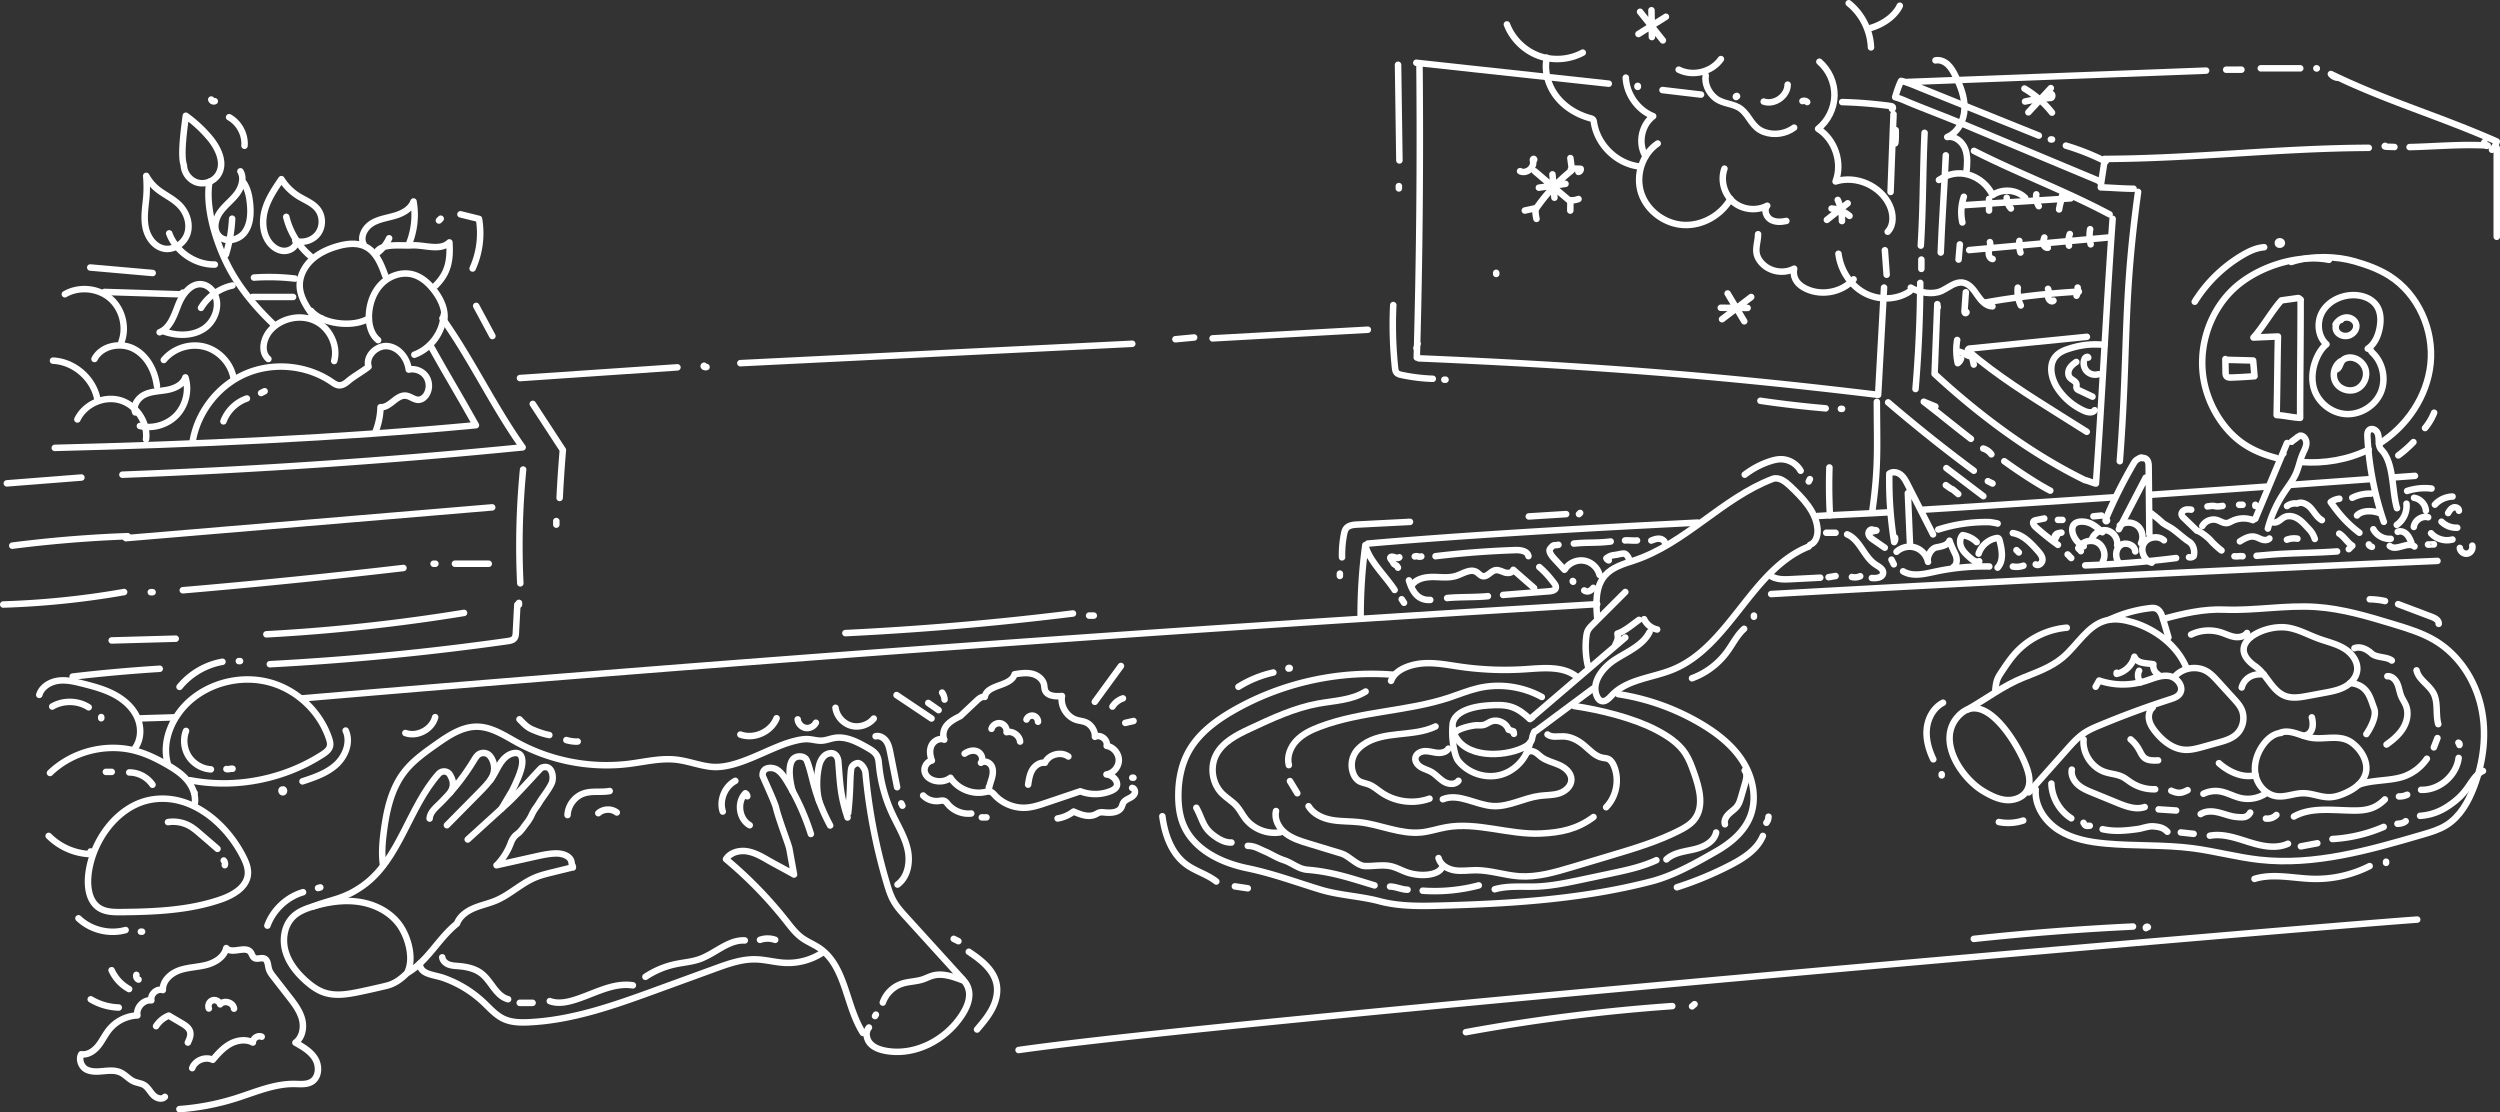 <svg id="Layer_2" data-name="Layer 2" xmlns="http://www.w3.org/2000/svg" viewBox="0 0 577.824 257.102"><rect x="0" y="0" width="577.824" height="257.102" fill="#333333" stroke="none"/><defs><style>.cls-1{fill:none;stroke:#fff;stroke-linecap:round;stroke-linejoin:round;stroke-width:1.5px}</style></defs><g id="ilustrace"><path class="cls-1" d="M369.146 139.64a11663.533 11663.533 0 00-299.38 21.782m493.601-31.781a11672.265 11672.265 0 00-154.001 7.662m-87.028-.941c-1.878-2.98-6.11-6.984-6.763-10.382a120.788 120.788 0 00-1.088 16.572m9.485-4.044l.54.81m228.51-28.958l5.141-.375m-28.8 2.088c6.12-.44 12.284-.886 18.515-1.339m-50.828 3.621c8.994-.622 18.01-1.258 27.115-1.909m-79.982 5.381a6849.5 6849.5 0 0044.269-2.881m-68.344 4.315c4.909-.282 11.729-.568 16.554-.857m-120.514 7.233c19.146-1.685 45.599-3.29 66.687-4.36 3.214-.162 6.401-.327 9.564-.493m-69.294 10.421c-.304-.778-.851-.488-1.156-1.266-.121-.31-.782-.859-.578-1.121.39-.503 1.71.517 2.055-.017m3.572-.187c.824-.21.679.21 1.503 0m3.289-.06a216.968 216.968 0 0118.47-1.409c1.212-.04 2.794.207 3.014 1.4m2.501 2.512c1.466 1.28 2.197 2.15 3.393 3.685.257.33.522.727.423 1.133-.14.579-.874.738-1.468.785l-10.716.846m-3.506.287c-2.683.29-6.743.144-9.427.434m-8.825-4.084c.886 3.015 2.346 4.659 4.927 4.518"/><path class="cls-1" d="M418.357 125.928c1.36-.485 1.835-2.196 1.726-3.635-.3-3.987-3.379-7.128-6.269-9.89-1.14-1.09-2.66-2.267-4.134-1.703-11.716 4.49-20.205 14.994-32.131 18.888-2.392.781-4.959 1.539-6.605 3.441-2.228 2.574-2.072 6.372-1.793 9.764"/><path class="cls-1" d="M375.658 136.828l-7.605 7.598c-.416.416-.84.844-1.088 1.378-.196.422-.27.888-.326 1.35a19.502 19.502 0 00.449 7.092m11.732-10.98c-1.525 1.072-3.209 2.579-4.977 3.171.176 1.399.064 1.343-.505 2.633m7.905-2.95c-1.564 3.069-5.072 4.48-7.968 6.341s-5.583 5.348-4.17 8.489c.207.462.534.916 1.018 1.068.921.291 1.742-.597 2.407-1.298 3.534-3.722 9.262-4.005 14.02-5.93 13.28-5.373 18.19-23.14 31.49-28.458m-35.026 19.158a4.271 4.271 0 01-3.01-2.38m-4.354 4.245l-22.014 18.85.57-.416"/><path class="cls-1" d="M353.437 166.045c-.927-.857-2.294-2.05-4.01-2.631-1.717-.58-3.579-.482-5.388-.376-3.533.206-10.017 1.525-7.906 6.584 2.383 5.712 11.387 5.333 15.82 3.248.875-.411 1.792-.968 2.09-1.888.12-.375.126-.785.284-1.146s.285-.993.654-.855l13.151-9.783"/><path class="cls-1" d="M335.72 168.22c-.254 1.678.278 6.295 1.328 7.628 2.22 2.82 6.158 4.161 9.638 3.282 3.48-.879 6.309-3.93 6.923-7.466m10.904-15.188c-3.141-2.576-7.68-2.092-11.733-1.812a72.297 72.297 0 01-15.24-.56c-2.831-.405-5.672-.981-8.526-.793-2.646.174-6.513 1.264-7.499 4.057"/><path class="cls-1" d="M322.077 155.953c-12.705-1.021-25.698 1.857-36.783 8.15-4.238 2.405-8.333 5.443-10.649 9.73-1.634 3.025-2.282 6.511-2.297 9.95-.01 2.35.274 4.736 1.193 6.9 2.404 5.658 8.633 8.72 14.653 9.969s11.16 3.187 17.04 4.98c4.23 1.29 9.283 1.51 13.556 2.652 4.257 1.138 8.724 1.167 13.128 1.056 16.704-.422 33.515-1.416 49.691-5.603 5.272-1.365 10.393-4.29 15.116-7 3.206-1.84 6.23-4.327 7.678-7.729 1.75-4.114.873-9.015-1.468-12.824-2.34-3.809-5.978-6.656-9.826-8.932a53.458 53.458 0 00-19.08-6.811"/><path class="cls-1" d="M315.636 159.831c-3.217 2.025-7.23 2.111-10.968 2.796-5.494 1.006-10.622 3.394-15.682 5.76-3.088 1.444-6.394 3.092-7.935 6.133-1.456 2.876-.848 6.658 1.437 8.932 1.042 1.038 2.372 1.767 3.346 2.87.773.876 1.287 1.948 1.996 2.875 1.851 2.42 5.091 3.693 8.095 3.18"/><path class="cls-1" d="M294.925 187.449c-.444 1.905.63 3.906 2.163 5.122 1.532 1.217 3.453 1.81 5.325 2.38l7.657 2.326c1.763.535 3.553 2.82 5.394 2.895 2.075.083 4.194-.425 6.209.08 1.23.31 2.338.98 3.54 1.384 3.423 1.149 7.446.594 8.127-1.263m-.854-2.054c.413 1.597 2.086 2.577 3.716 2.834 1.63.258 3.291-.025 4.941-.025 3.369.001 6.632 1.184 9.993 1.405 4.17.274 8.28-.938 12.284-2.136l9.125-2.732c5.309-1.589 10.65-3.191 15.588-5.705 1.295-.66 2.593-1.41 3.49-2.553 2.333-2.973 1.167-7.274-.101-10.834-.54-1.515-1.087-3.045-1.965-4.393-1.61-2.474-4.198-4.131-6.816-5.494-5.311-2.764-12.978-4.632-18.902-5.5m-7.473-2.089c-4.398-2.438-9.704-3.19-14.607-2.069-2.326.532-4.538 1.461-6.803 2.211-9.72 3.218-20.344 3.113-29.92 6.737-1.95.739-3.89 1.66-5.337 3.163-1.447 1.502-2.326 3.69-1.807 5.71m.252 3.682l1.698 2.81"/><path class="cls-1" d="M302.447 186.337c1.104 1.832 3.24 2.805 5.345 3.184 2.104.379 4.266.27 6.391.508 4.832.539 9.49 2.854 14.327 2.363 1.945-.198 3.814-.846 5.739-1.189 7.216-1.285 14.534 1.78 21.856 1.444 4.683-.214 8.447-1.007 12.205-3.81m2.913-2.26c2.416-2.468 3.151-6.434 1.78-9.604-.276-.64-.671-1.285-1.31-1.564-.405-.178-.862-.185-1.297-.27-1.692-.325-2.916-1.739-4.236-2.848-1.361-1.144-3.02-2.043-4.797-2.094-1.264-.037-2.678.317-3.69-.441m-25.879-1.854c-5.236 2.528-12.017.86-16.752 4.233-.705.502-1.343 1.109-1.808 1.838-.945 1.484-1.084 3.45-.356 5.053.252.552.609 1.072 1.11 1.415.705.483 1.602.564 2.4.868 1.06.403 1.922 1.188 2.855 1.833 3.206 2.216 7.498 2.772 11.163 1.447m3.079.137c3.667-1.5 7.62 1.35 11.576 1.581 3.699.216 7.135-1.881 10.81-2.36 1.506-.195 3.062-.12 4.51-.582s2.818-1.674 2.813-3.193c-.006-1.542-1.39-2.729-2.798-3.358-1.408-.629-2.98-.948-4.207-1.883-.506-.386-.946-.873-1.517-1.154-.572-.282-1.354-.29-1.758.203"/><path class="cls-1" d="M334.77 173.034c-.501.818-1.598 1.05-2.554.965-.955-.086-1.889-.41-2.848-.384-.96.025-2.018.548-2.21 1.488-.178.874.47 1.723 1.232 2.188.762.466 1.652.682 2.428 1.123 1.069.608 1.867 1.61 2.918 2.249s2.615.781 3.356-.2m-81.354-1.464c1.562-.23 2.843-1.704 2.854-3.283.011-1.579-1.249-3.07-2.807-3.323.335-1.398-1.441-2.772-2.71-2.096.06-1.446-.882-2.88-2.233-3.398-.629-.24-1.313-.294-1.96-.482-2.288-.666-3.859-3.207-3.43-5.552-1.491.152-3.418.049-3.924-1.362-.144-.403-.13-.845-.22-1.264-.276-1.305-1.527-2.224-2.828-2.518-1.301-.293-2.657-.084-3.974.126-.879 2.898-6.394 2.248-6.893 5.234-.7-.144-1.343.384-1.864.874l-3.777 3.556c-1.101.55-2.231 1.12-3.054 2.037s-1.14 2.28-.665 3.417c-1.098-.475-2.446.253-2.956 1.335-.51 1.081-.342 2.372.089 3.488-1.127.232-1.927 1.495-1.653 2.613.554 2.27 4.15 2.855 5.949 1.363 1.658 2.537 4.924 3.912 7.898 3.324.468-.092.962-.227 1.411-.066.389.14.667.474.947.776 1.826 1.97 4.561 3.058 7.24 2.882 1.568-.103 3.078-.61 4.566-1.112l7.946-2.682a9.592 9.592 0 007.1-.076c.628-.26 1.3-.688 1.386-1.363.152-1.184-1.244-2.394-2.437-2.448zm-42.371 4.868a4.354 4.354 0 003.6 1.266c.45-.056.927-.18 1.342.003.327.144.547.45.775.725 1.291 1.551 3.388 2.391 5.393 2.162m2.449.896h1.078m16.442.253a8.34 8.34 0 003.685-1.602c1.613.713 3.482 1.426 5.072.666.297-.142.573-.333.888-.426.399-.118.824-.072 1.237-.029 1.457.152 3.277.057 3.909-1.264.148-.311.209-.662.382-.96.284-.49.822-.765 1.327-1.024s1.035-.56 1.278-1.073.01-1.275-.551-1.351m.027-2.356h.27m-62.521 58.989c-4.022-6.311-3.92-15.461-10.125-19.645-1.275-.86-2.733-1.427-3.976-2.333-1.435-1.046-2.518-2.492-3.618-3.886a96.207 96.207 0 00-13.927-14.307c.963-1.512 2.974-2.075 4.75-1.825 1.774.251 3.378 1.162 4.932 2.055 1.982 1.139 4.058 2.188 6.04 3.326l-1.08-5.97c-.18-.999-2.452-6.764-3.11-9.572-.255-1.087-2.645-6.263-3.066-7.297-.137-2.18 2.373-2.02 3.35-1.373s1.65 1.656 2.261 2.657a55.041 55.041 0 015.537 12.181"/><path class="cls-1" d="M191.873 190.792a44.805 44.805 0 01-3.762-9.38c-.41-1.494-1.034-4.308-1.668-5.709-.432-.956-1.942-1.105-2.817-.526-1.473.974-1.35 4.398-.447 7.637"/><path class="cls-1" d="M195.898 188.946c-1.596-4.832-1.701-7.275-2.134-12.98-.072-.948-.783-2.468-2.65-1.648-.87.382-1.522 1.535-1.753 2.456-.644 2.564-.706 5.868-.026 8.422m33.143 41.125l-13.056-14.373c-1.033-1.137-2.075-2.287-2.837-3.621-.74-1.297-1.196-2.733-1.622-4.164a131.54 131.54 0 01-4.918-25.555c-.084-.916-1.083-2.435-1.975-2.21-.69.174-1.264.698-1.353 1.405-.3 2.387-.094 4.833-.68 10.126m-80.936 11.748a14.68 14.68 0 002.98-4.871c.298-.81.786-1.558 1.49-2.056.847-.598 1.418-1.573 2.115-2.454a9.693 9.693 0 001.219-1.979c.632-1.383 1.195-1.856 1.803-2.917.495-.866 2.649-3.565 2.94-4.782.389-1.63-.33-4.059-2.501-3.146-.274.115-5.547 6.103-7.813 8.163l-9.228 8.391"/><path class="cls-1" d="M115.891 186.948c-.09.18 2.544-4.296 2.455-4.117.814-1.631 2.252-4.621 2.366-6.442.05-.79-.042-1.722-.712-2.145-.362-.228-.82-.248-1.241-.178-1.243.209-2.26 1.125-2.982 2.157s-1.22 2.205-1.892 3.27c-.893 1.416-2.078 2.619-3.254 3.81l-7.338 7.43"/><path class="cls-1" d="M113.4 180.206c1.489-2.262.681-4.566-.23-5.557-.789-.856-2.19-.815-2.937.077a8.314 8.314 0 00-.719 1.04 51.124 51.124 0 01-8.227 10.318c-.905.875-1.91 1.848-1.984 3.106"/><path class="cls-1" d="M104.064 183.182c1.235-1.93.337-3.343-.013-4.031-.515-1.014-1.903-1.142-2.66-.294-6.907 7.743-9.018 19.805-17.488 25.837-4.487 3.195-7.065 3.084-11.474 4.801"/><path class="cls-1" d="M114.76 199.988l8.819-1.972c1.598-.357 3.209-.716 4.846-.76 1.55-.042 3.478.549 3.686 2.086.031.23.025.486.173.665s.128.683.133.45l-4.702 1.154c-1.371.337-2.75.676-4.05 1.225-3.216 1.358-5.8 3.932-9.013 5.296-1.667.708-3.464 1.072-5.13 1.78-1.668.706-3.272 1.859-3.908 3.555-4.4 3.539-6.651 8.62-11.538 11.45 1.712-3.176.34-8.32-1.792-11.23-2.133-2.91-5.602-4.663-9.168-5.217-3.566-.553-7.227 0-10.687 1.025-1.673.496-3.365 1.132-4.629 2.335-2.065 1.965-2.597 5.182-1.842 7.931s2.617 5.076 4.745 6.973c1.269 1.13 2.676 2.155 4.29 2.69 2.62.87 5.477.368 8.18-.196a201.38 201.38 0 006.15-1.387c1.795-.434 3.223-1.417 4.753-2.924m128.257 1.593c-2.174-.82-4.536-1.645-6.772-1.01-.771.218-1.485.602-2.244.858-1.594.536-3.34.49-4.931 1.033a7.084 7.084 0 00-4.345 4.33m-1.601 2.791l-.196.327"/><path class="cls-1" d="M221.002 225.665c1.767.346 2.945 2.197 3.014 3.997.07 1.8-.741 3.52-1.729 5.025-3.759 5.73-10.848 9.426-17.588 8.186-1.323-.243-2.677-.704-3.575-1.706s-1.164-2.662-.286-3.681m-112.28-37.439c-.41-2.584-.183-5.225.151-7.82.628-4.877 1.718-9.895 4.72-13.79 1.999-2.593 4.718-4.518 7.395-6.403 2.865-2.019 5.992-4.122 9.497-4.07 3.357.05 6.31 2.065 9.258 3.673 7.827 4.271 17.008 6.013 25.856 4.907 3.618-.453 7.24-1.37 10.864-.962 2.697.303 5.272 1.33 7.968 1.637 5.932.676 13.153-4.26 18.826-5.812 1.246-.341 2.526-.65 3.814-.558 1 .072 1.98.385 2.982.342 1.047-.046 2.038-.48 3.075-.641 2.65-.415 5.216.957 7.548 2.282.833.473 1.708.987 2.169 1.826.365.667.422 1.452.495 2.209a34.676 34.676 0 003.06 11.23c1.26 2.71 2.885 5.297 3.54 8.213.653 2.915.08 6.375-2.335 8.135M97.016 222.72c.118 2.597 3.222 2.493 5.666 3.377a26.412 26.412 0 019.08 5.577c1.469 1.382 2.826 2.966 4.654 3.818 1.786.833 3.832.873 5.801.783 10.254-.47 20.082-4.024 29.725-7.54l13.292-4.846c3.04-1.108 6.169-2.232 9.404-2.158 2.286.052 4.523.703 6.807.815a14.586 14.586 0 008.54-2.286M43.932 180.335c10.466 2.005 21.674-.177 30.623-5.963.737-.477 1.514-1.054 1.715-1.908.14-.592-.028-1.21-.221-1.787-2.063-6.167-7.32-11.167-13.582-12.919-6.262-1.752-13.35-.206-18.314 3.995-4.248 3.595-6.918 9.505-5.354 14.846M20.392 202.52c-.24 2.7.24 5.831 2.51 7.317 1.478.969 3.362.995 5.13.977 7.793-.078 15.725-.394 23.085-2.959 2.819-.982 5.907-2.8 6.176-5.772.127-1.401-.429-2.77-1.061-4.028-3.877-7.706-12.104-14.82-21.26-13.236-8.048 1.394-13.894 9.934-14.58 17.7zm24.572-19.263q-.222-.222 0 0"/><path class="cls-1" d="M44.976 185.975c.4-1.95-.367-4.003-1.625-5.547-1.258-1.544-2.962-2.655-4.685-3.653-2.304-1.334-4.716-2.522-7.285-3.22-6.887-1.872-14.695.136-19.825 5.097m-.302 14.555a14.412 14.412 0 008.923 4.162c.398.033.984-.248.753-.573m10.101-23.661c1.619-2.002 1.736-4.954.691-7.306-1.046-2.352-3.097-4.143-5.374-5.342-2.278-1.2-4.792-1.866-7.287-2.496-1.852-.468-3.763-.923-5.653-.653-1.89.27-3.778 1.438-4.33 3.266m32.394 95.748a57.08 57.08 0 0013.006-2.488c4.488-1.415 8.937-3.41 13.642-3.33 1.348.022 2.805.19 3.948-.526 1.68-1.053 1.796-3.61.773-5.308-1.023-1.699-2.829-2.741-4.558-3.711 1.62-1.177 2.038-3.507 1.523-5.443-.515-1.936-1.773-3.575-3.003-5.156l-3.584-4.612c-.434-.558-.877-1.134-1.072-1.812-.25-.868-.198-2.021-1.02-2.394-.739-.335-1.71.27-2.377-.19-.424-.293-.508-.882-.817-1.294-1.205-1.605-4.313.552-5.637-.957-.465 2.07-2.569 3.366-4.624 3.895s-4.234.537-6.234 1.246c-2 .708-3.895 2.442-3.8 4.562-1.364-.452-2.953.97-2.653 2.376-1.829-.209-3.575 1.675-3.228 3.483a8.96 8.96 0 00-6.547 3.298c-.947 1.18-1.58 2.588-2.532 3.763s-2.392 2.142-3.888 1.915c-.668 1.156-.007 2.943 1.19 3.535s2.605.488 3.934.363c1.329-.126 2.732-.248 3.943.314 1.138.528 1.961 1.601 3.115 2.094.761.325 1.632.381 2.34.808.886.532 1.356 1.536 2.066 2.286s2.018 1.202 2.724.448"/><path class="cls-1" d="M44.425 246.877c.662-1.807 3.02-2.76 4.753-1.92 1.178-1.396 2.425-2.79 4.023-3.675 1.6-.885 3.635-1.182 5.247-.322-.027-.972 1.154-1.751 2.037-1.344m-24.413-2.442a6.394 6.394 0 012.937-2.437l2.97 1.748c.814.48 1.697 1.044 1.953 1.954.239.847-.142 1.731-.515 2.528m4.857-7.872c-.304-.694.083-1.605.793-1.867s1.597.179 1.816.904c.913-1.097 3.076-.421 3.203 1m168.865-58.944c.851-.612 2.006-.921 2.96-.487s1.468 1.782.817 2.603c.755-.612 1.988-.134 2.445.723.458.857.332 1.906.07 2.842-.264.935-.654 1.85-.696 2.821l.01-.79m9.072-.549c.173-1.174.357-2.383.965-3.402s1.75-1.816 2.925-1.651c.89-1.936 3.67-2.681 5.41-1.452m-17.762-6.39c.236-.875 1.222-1.472 2.107-1.274s1.523 1.157 1.364 2.049c1.397-.366 2.987.734 3.138 2.17m1.474-5.098c.217-.61.912-1.007 1.548-.885.636.123 1.134.75 1.11 1.397m-108.734 21.57c.09-2.237 1.685-4.338 3.816-5.025 1.891-.61 3.965-.165 5.918-.529m-2.623 5.122c1.144-1.04 3.043-1.114 4.265-.168m30.168-3.745a.855.855 0 00-.432-.694c-2.029 2.03-1.5 5.962.995 7.383m-3.329-10.249c-2.45 1.298-3.738 4.45-2.9 7.092m35.324-17.4c.94-.229 1.926.35 2.472 1.15s.745 1.775.934 2.724l1.567 7.897m.954 3.735l.271.538m-106.359 35.05c.092.766.742 1.369 1.46 1.651s1.507.311 2.276.373c1.915.153 3.89.572 5.394 1.766 2.248 1.787 3.312 5.171 6.092 5.89m2.69.842h2.966m3.988-.407c1.653.621 3.505.357 5.204-.125 4.678-1.326 9.185-4.255 13.991-3.52m2.905-1.964a20.07 20.07 0 016.963-2.93c1.843-.39 3.75-.521 5.526-1.146 3.609-1.267 6.65-4.526 10.47-4.335m3.518-.135a5.3 5.3 0 013.509-.004m97.342-30.523c1.47 2.702 1.471 4.447 3.917 6.314 1.226.937 2.655 1.773 4.197 1.717m3.774.774c1.619.03 2.353.595 3.845 1.224 1.519.64 2.912 1.574 4.481 2.08 1.955.63 3.363 2.043 5.41 2.213 5.812.481 10.04 1.959 15.564 3.62m3.579.266c1.348 0 2.696.725 4.044.725m3.507.236a39.994 39.994 0 0012.96-1.228m3.695.898c3.073-.879 6.342-.51 9.536-.624 3.614-.128 7.174-.88 10.712-1.63l6.573-1.392c3.586-.76 7.207-1.53 10.532-3.075m2.321-.185c1.667-1.553 4.115-1.801 6.336-2.312 2.22-.51 4.661-1.68 5.158-3.904m6.603-14.331c.63.778.383 1.918.106 2.88l-.915 3.166c-.222.767-.452 1.552-.926 2.194-.528.716-1.313 1.194-1.95 1.815s-1.147 1.524-.887 2.376m-11.096 14.561a79.398 79.398 0 0012.338-5.116c3.06-1.584 6.208-3.577 7.533-6.759m1.299-4.438c-.083.517 0 .702-.496 1.404m-139.605-1.51c.554 4.23 2.09 8.626 5.527 11.15 2.147 1.575 4.848 2.279 6.937 3.929m4.299 1.127l2.98.443m102.676-48.542a17.631 17.631 0 008.133-6.135c1.295-1.778 2.274-3.824 3.911-5.293m2.266-3.055v.27m-2.126-32.843a19.729 19.729 0 015.776-3.069c.83-.276 1.691-.5 2.567-.502 1.854-.006 3.674 1.057 4.58 2.674m2.143 1.931l-.27.539m50.865 71.86l8.79-9.885c1.296-1.457 2.614-2.934 4.255-3.986.99-.634 2.075-1.1 3.158-1.553a207.11 207.11 0 0116.458-6.086c.821-.265 1.702-.565 2.208-1.265 1.124-1.553-.564-3.824-2.46-4.116s-3.74.603-5.57 1.176a17.161 17.161 0 01-10.582-.135l-.808 1.435m4.853-3.235v.27c2.011-.5 3.573-1.968 4.1-3.972.751 1.664 2.602 1.415 4.397 1.742-.17.906.288 1.896 1.089 2.353"/><path class="cls-1" d="M505.373 154.402c-2.06-5.09-7.093-8.993-12.496-10.592-1.958-.58-4.057-.921-6.035-.419-4.367 1.11-6.693 5.756-10.156 8.638-2.602 2.165-5.866 3.325-9.008 4.583-4.703 1.884-8.631 4.959-13.05 7.437"/><path class="cls-1" d="M467.826 175.905c.94 2.197 1.86 4.809.637 6.863-.953 1.6-2.995 2.298-4.85 2.13-1.855-.169-3.564-1.052-5.168-2-5.128-3.033-11.225-12.064-5.565-17.641 5.925-5.838 13.138 6.418 14.946 10.648zm19.799-32.719a30.642 30.642 0 019.227-2.616c.477-.057.975-.1 1.427.062.966.347 1.375 1.463 1.665 2.448l1.246 4.235m1.518 9.012c1.792-2.022 5.066-2.53 7.385-1.144.984.588 1.772 1.448 2.543 2.296l3.625 3.979c.685.752 1.38 1.52 1.81 2.442.9 1.938.384 4.437-1.21 5.86-1.143 1.023-2.678 1.464-4.156 1.874l-3.494.971c-1.41.392-2.852.787-4.311.686-2.669-.184-4.962-1.999-6.649-4.075-.668-.823-1.286-1.728-1.514-2.763-.229-1.036.004-2.229.81-2.918m23.716-9.539c2.695 1.884 3.851 5.709 6.93 6.863 1.652.62 3.489.304 5.223-.02l3.905-.727c1.594-.296 3.218-.604 4.642-1.38s2.639-2.112 2.845-3.72c.267-2.087-1.223-4.051-3.023-5.14-1.8-1.09-3.901-1.538-5.877-2.26-2.397-.874-4.673-2.173-7.196-2.554-5.527-.833-14.727 3.85-7.45 8.938zm5.98 15.399c-1.747.136-3.214 1.403-4.225 2.835-1.41 1.998-2.188 4.534-1.69 6.928s2.441 4.536 4.864 4.866c2.05.28 4.076-.692 6.145-.693 2.103 0 4.12 1 6.222.92 1.176-.045 2.314-.429 3.394-.898 2.114-.919 4.238-2.385 4.827-4.614.584-2.205-.536-4.555-2.143-6.173-.565-.569-1.198-1.08-1.92-1.427-2.637-1.266-5.797-.12-8.675-.644-2.363-.43-4.73-1.984-6.984-1.151m-45.475 1.546c-.288 3.248 1.892 6.551 4.99 7.564 1.315.43 2.752.487 3.991 1.101.71.352 1.321.872 1.983 1.307a9.598 9.598 0 005.574 1.558m3.724.35c1.533.668 2.294.64 3.775-.136m3.653.838a6.36 6.36 0 013.743-.579c1.715.261 3.252 1.213 4.946 1.582a7.535 7.535 0 005.496-.942"/><path class="cls-1" d="M545.076 181.413c3.092-1.23 7.548-.84 10.667-2a10.926 10.926 0 005.172-4.047m1.62-2.626l.83-2.148m.189-3.219c-.645-2.363.034-5.052-1.13-7.208-1.041-1.931-3.405-3.083-3.884-5.225m-6.942 17.141c1.474-1.043 2.894-2.232 3.832-3.776.937-1.543 1.333-3.503.676-5.185-.295-.755-.784-1.42-1.098-2.168-.397-.945-.503-1.994-.914-2.933s-1.286-1.81-2.307-1.719m1.031-3.632c-1.136-.922-3.586-.614-4.656-1.612-1.07-.998-2.6-1.738-3.981-1.252m-24.833-3.504c-.648.865-1.881 1.081-2.946.894-1.064-.188-2.041-.697-3.07-1.026a9.406 9.406 0 00-6.906.499m-28.73-1.587c-4.482.372-8.795 2.497-11.822 5.823-1.225 1.347-2.238 2.87-3.246 4.387-.91 1.37-1.234 1.905-1.452 4.16"/><path class="cls-1" d="M470.52 182.463c-.317 3.77 2.099 7.378 5.29 9.41 3.192 2.031 7.041 2.738 10.808 3.086 6.709.62 13.492.235 20.174 1.099 5.165.667 10.218 2.076 15.395 2.654 12.737 1.425 25.437-2.215 37.738-5.817 1.9-.556 3.827-1.125 5.506-2.173 3.141-1.961 5.072-5.385 6.382-8.848 2.231-5.9 3.022-12.431 1.626-18.582-1.396-6.152-5.095-11.868-10.482-15.148-2.992-1.823-6.386-2.858-9.739-3.876-5.867-1.78-11.796-3.572-17.913-3.983-7.032-.472-14.078.899-21.12.618-4.895-.196-9.517.883-14.241 2.177m-25.808 38.02c.097 3.214 1.88 6.33 4.6 8.042m2.822 1.032c.505.833.477.73 1.45.682"/><path class="cls-1" d="M485.975 191.653c2.737.6 5.366.351 8.14-.037 1.182-.165 2.456-.733 3.643-.621 1.346.126 2.237.29 3.186 1.252m3.105.156l2.96.321m3.746.435c3.03-.564 6.088.547 9.03 1.468 2.943.921 6.219 1.648 9.032.385m2.988.603l3.792-.713m3.498-.978a34.62 34.62 0 0011.841-2.806m3.183-.719c.697-.029 1.382-.139 1.906-.599m3.329-1.233c2.517-.18 4.632-.984 6.654-2.364 1.924-1.313 3.18-2.494 4.503-4.411l.527-.764c.772-1.119 1.607-2.29 2.85-2.84m-43.697 10.529c3.441-1.928 7.64-1.575 11.582-1.436s6.64.272 9.437-2.51m3.256-.687c.538 0 1.213-.064 1.894-.392m3.225-1.139c4.164.15 8.155-3.241 8.679-7.375m.186-2.983a.428.428 0 00-.242-.537m-89.344 6.222c-.24 1.286.437 2.604 1.41 3.476.974.872 2.21 1.384 3.42 1.879l5.7 2.334c2.016.826 4.251 1.662 6.314.963m3.215.536l4.043.265m5.681.822c1.198-.78 2.764-.699 4.153-.358s2.732.913 4.157 1.031 2.423.229 3.133-1.012m3.635 1.379a2.956 2.956 0 002.416-.827M360.206 125.92c-.779.177-1.03-.07-1.492.412-.462.48-.713.723-.474 1.345s.7 1.13 1.152 1.62l2.203 2.394m1.917 2.59c.27.18-.182.004.087.184m2.565 2.003c.765.5 1.535.126 2.09-.601m-4.492-10.23c3.317-.341 5.208-.067 8.517-.478m3.315-.242c.449-.091 2.325.09 2.774 0m3.298.023c.629-.247 1.291-.5 1.962-.412s1.33.645 1.28 1.319m24.469 7.331c1.343.817 3.021.763 4.591.684l6.752-.342m1.919-.115l1.617-.274m3.777.231a2.98 2.98 0 001.911-.18m2.694.413c1.047.107 2.479-.07 2.602-1.116.108-.92-.94-1.472-1.716-1.976-2.722-1.766-3.606-5.741-6.598-6.999m-2.673-.361h-2.156m24.687.372l-5.87-11.523c-.427-.84-.877-1.707-1.62-2.288-.741-.58-1.864-.788-2.618-.223a89.554 89.554 0 001.124 15.815c.22-.303.29-.71.185-1.07m-5.635-1.303l1.346-.283c-.12-.245-.786.013-.906-.232-.555-.174-1.047.548-.9 1.11s.658.94 1.135 1.27l2.598 1.8m1.552 2.764l.542 1.077m2.139 1.613c2.144 1.3 4.876.635 7.326.102a53.732 53.732 0 0112.601-1.214m5.449.009a4.75 4.75 0 002.442-.194m2.841-.297c.634.453 1.556-.3 1.56-1.078s-.54-1.44-1.056-2.024c-1.604-1.817-3.405-3.747-5.798-4.135m-17.228-.821a36.246 36.246 0 0111.845-1.714c.2.004 1.693.247 1.872.337m10.778-1.179l-1.84.375c-.209.042-.433.092-.58.248-.378.403.053 1.036.467 1.402a64.747 64.747 0 005.116 4.08m2.236 2.206c.36.27.474.563.833.833m3.231 1.7c7.023-.253 14.034-.82 21.005-1.7m2.982-.188c.37.107.794.01 1.08-.25.336-1.133-.03-2.669-1.026-3.306-1.407-.9-2.82-2.32-4.226-3.222-.429-.274-1.688-.921-2.047-1.281-.457-.459-2.128-1.832-2.67-2.189m-.275 4.9l-.15-15.488c-.004-.488-.014-.996-.235-1.431s-.724-.769-1.193-.632c-.207-.382-.884.128-1.265.34s-.618.603-.837.98a111.218 111.218 0 00-6.356 12.702c-.075.176-.137.409.008.533s.372-.208.182-.224m2.805 2.098l6.194-11.914m-54.971 3.572l.514 12.132m-3.125 1.425c1.13-1.06 2.849-1.448 4.325-.975 1.475.473 2.648 1.788 2.95 3.308-.35-1.15.72-3.11 1.899-3.344 1.179-.234 2.627-.437 3.069-1.554.336 1.03.881 2.158 1.346 3.136s.491 2.353-.42 2.939m5.358-5.746a5.862 5.862 0 00-3.263-1.614c-.719.759-.706 1.994-.252 2.936.453.941 1.26 1.656 2.047 2.344.58.508 1.342 1.05 2.054.755m-.136-1.758c.585-1.81 2.214-3.242 4.085-3.588.14-.026.29-.045.42.013.21.093.29.342.346.563.546 2.114 1 4.638-.472 6.25m4.366-4.045l.547.531m14.341-.301c-.16-.352-.449-.346-.61-.697.798-1.498 2.892-2.13 4.385-1.323 1.493.807 2.112 2.904 1.297 4.393"/><path class="cls-1" d="M493.514 127.454c-.053-1.523-2.224-2.33-3.437-1.407-1.213.923-1.247 2.9-.299 4.093m10.381-5.253c-1.354-1.22-3.813-.8-4.686.798-.874 1.599.102 3.895 1.86 4.375M483.398 125c.284-1.554 1.956-2.712 3.51-2.429s2.714 1.955 2.431 3.51m.611-4.661c1.177-.889 2.97-.84 4.098.111s1.478 2.71.8 4.02"/><path class="cls-1" d="M485.915 123.013c-1.167-1.086-2.457-2.202-4.037-2.41-4.555-.603-3.1 4.428-.262 5.666m-6.144-2.587l-.539 1.078c-.246-1.008.263-1.45 1.29-1.603 1.026-.153-1.704.115-.75.525zm.179-3.519h1.054m7.15-.831l1.866-.175m20.729-1.359c-.49-.059-1-.115-1.461.056s-.851.646-.751 1.127c.063.304.297.539.52.754l3.018 2.917c.74.085 2.83 1.786 3.278 2.379.317.417 1.958 1.919 2.404 2.194m2.986 1.342c.988.094.902-.094 1.89 0m3.229-.104l2.967-.25c4.933-.413 10.703-.393 15.639-.768m2.709-.515l.812-.806c-1.077-.633-1.95-2.157-3.026-2.79m-4.001-3.113c-1.08-.597-1.69-1.761-2.494-2.697s-2.134-1.7-3.23-1.134c-.746-.144-1.759.09-2.34.577m-4.434 5.207a28.052 28.052 0 013.696-8.236c.984-1.49 2.119-2.9 2.83-4.538.637-1.47.912-3.08 1.556-4.548.344-.786.8-1.56.824-2.417.025-.857-.608-1.814-1.462-1.746l-.605.349c0 .09-1.348.988-1.348 1.078m-2.268 3.144l.372-.456m.835-2.411l-7.318 17.505m-11.072-2.842c2.333-.38 1.175.253 3.507-.128m3.813-.255h.81m2.942 0v.27"/><path class="cls-1" d="M509.023 121.584c.636-1.163 2.134-1.773 3.402-1.386.777.237 1.499.804 2.305.701.415-.053.784-.281 1.16-.467a6.1 6.1 0 014.84-.209m4.098.195c.372.473 1.124.42 1.653.133s.95-.748 1.49-1.013c.908-.447 2.024-.263 2.911.223.887.487 1.592 1.241 2.281 1.982 1.03 1.108 1.35 1.4 1.86 2.824m-17.318.564c1.038-.646 2.21-1.32 3.41-1.077.595.12 1.123.458 1.699.65s1.29.205 1.709-.236m4.047.272a4.684 4.684 0 012.432-.236m9.694-9.234a4.125 4.125 0 00-2.007.786c2.055 2.908 3.807 4.915 6.634 7.079m2.189 2.695c0 .167.172.384.71.565m4.113-.215c1.502 1.315 4.17-1.131 5.72.129m3.141-.471h1.348c.183-.176-1.53.178-1.348 0zm-17.524-10.786a9.258 9.258 0 014.319-.956m2.985 6.518a72.276 72.276 0 01-3.796-19.653c-.03-.575-.013-1.242.438-1.6.558-.444 1.445-.072 1.804.544s.353 1.37.381 2.082.126 1.484.625 1.994c2.944 3.008 2.372 9.442 3.584 13.473m-.052 3.862c1.55-1.071 2.446-3.023 2.246-4.898m1.7 5.371c.163-1.507 1.856-2.647 3.313-2.232m-16.446-.42c.81-.928 2.898-1.418 5.423-.489m-1.646 3.674c.75 1.438 2.407 2.35 4.024 2.215m1.606-1.619c.683-.294 1.504.006 2.033.529s.828 1.228 1.115 1.914m.632-10.302c1.437.214 2.636 1.51 2.738 2.96m-4.342-4.544a13.168 13.168 0 015.646-.553m.772 3.715a5.743 5.743 0 014.083-1.867m-2.557 5.807a4.942 4.942 0 003.644 1.397m-6.058 1.276c1.209 1.349 3.208 1.931 4.953 1.443m-1.01-6.111c.3-.512.64-1.059 1.194-1.273s1.342.146 1.3.738m.218 8.595c.066.815.924 1.473 1.729 1.326s1.373-1.067 1.145-1.853m-148.58-18.071c-.123 3.684-.082 7.373.123 11.052M271.677 78.412l4.325-.408M261.7 79.459l-90.581 4.48m-8.388.589c-.284.164.262.437.563.304m-43.113 2.551l36.39-2.478m78.857 157.79c48.319-6.95 295.561-28.177 323.261-30.152m-64.281-57.506s-.735 1.273.318 2.677m-2.283 13.176c3.335 2.81 1.55 5.15 6.362 4.857m14.055.643s4.065 3.896 8.468 2.768m25.609-9.49s2.664-3.723 1.786-5.959c-.877-2.236-1.343-5.418-5.527-5.846m-8.865 7.939s1.158 3.789-1.907 4.264m-14.298-11.168s.727-3.453 5.073-3.013M32.026 166.052l8.08-.248m285.784-45.186l-12.174.623c-.946.049-2.017.16-2.592.912-.286.375-.397.851-.487 1.314a24.814 24.814 0 00-.452 5.35m-.5 3.761v.539m43.67-13.752l8.627-.538m3.235-.267l-.27.27m-193.823 50.949c3.181 1.15 7.119-.626 8.36-3.773m4.889.264c.09.954.866 1.8 1.807 1.974.941.174 1.968-.34 2.393-1.197m4.535-3.452c.266 1.918 1.744 3.611 3.607 4.135s4.007-.152 5.233-1.65m-81.881.173c.656.637 1.57 1.773 2.932 2.351 1.36.579 2.505 1.002 3.966 1.294m3.941 1.154c.665.216 2.04.426 2.612.333m-39.826-1.962c2.757.983 6.165-.83 6.89-3.666m-30.667 14.837c2.774-.914 5.638-1.88 7.794-3.851 2.157-1.97 3.414-5.241 2.183-7.89m-14.686 13.641c-.275.141-.12.662.186.63s.352-.573.054-.655m-23.947-23.711a16.591 16.591 0 019.916-5.802m3.793-.16h.27m-37.34 59.451c2.83 2.705 7.123 3.774 10.89 2.712m3.536.378h.27m5.994-25.324a7.878 7.878 0 015.111.952c.852.492 1.601 1.14 2.345 1.782l3.984 3.443m1.441 2.698c.26.285.359.709.252 1.08m-8.966-31.029c-.726 1.917-.486 4.173.627 5.894 1.114 1.721 3.073 2.865 5.119 2.99m3.594-.08c.455.155.938-.129 1.412-.06m-23.878.853c2.111-.008 4.196 1.093 5.38 2.842m-10.772-2.973h1.348M12.07 163.299c2.554-1.49 5.94-1.417 8.428.179m2.9 2.257v.27m-2.425 64.966a13.389 13.389 0 006.469 1.895m-1.647-8.62a9.365 9.365 0 004.043 4.356m1.685-3.279c-.14.415.09.918.495 1.084m221.025-64.199l6.04-8.277m-1.965 9.378a4.665 4.665 0 012.424-1.893m.542 5.667l1.909-.443m-54.773-5.987l8.077 5.408m-.75-3.591l2.393 1.665m.812-4.055c.332.471.529 1.036.563 1.61m7.511 76.259c1.262-1.486 2.535-2.987 3.444-4.712s1.435-3.716 1.1-5.636c-.59-3.376-3.594-5.73-6.45-7.624m-3.484-2.982l1.078.54m-159.709-3.598c1.341-3.668 4.495-6.623 8.242-7.723m3.461-.964l.519-.146m212.214-46.363a25.79 25.79 0 018.067-3.302m3.513-.912c-.146-.177.367-.24.268-.033m38.043 15.128c.35-1.125 3.597-1.829 4.767-1.965.68-.08 1.382.068 2.042-.108.578-.153 1.064-.54 1.618-.767 1.564-.642 3.577.276 4.118 1.878l1.122.372c.187.496-.07.078.116.575M326.348 135.2c1.067-1.467 3.084-1.854 4.898-1.843 1.813.01 3.682.294 5.402-.283 1.554-.521 3.252-1.712 4.644-.846.475.295.83.808 1.375.932 1.082.249 1.851-1.146 2.94-1.363.75-.149 1.475.289 2.204.522s1.744.115 1.958-.62l4.815 4.214m7.244-4.523c.969-1.366 2.765-2.092 4.41-1.782 1.647.31 3.056 1.64 3.462 3.264m2.136-3.354a.896.896 0 01-.553-.483c.86-.613 1.187-.66 2.234-.8.446-.06 1.76-.452 2.141-.21s1.065 1.161.783 1.512m72.648 32.883c-2.175 1.132-3.496 3.542-3.748 5.98s.445 4.892 1.505 7.102m1.938 3.442v.27m13.21 10.782c1.866.37 3.828.251 5.636-.342m80.088-51.144a17.57 17.57 0 013.532.412m3.024.714l7.77 2.932c.768.29 1.685.801 1.61 1.62m-42.571 58.947c4.355-1.34 9.028-.108 13.583 0 4.495.106 9.014-.92 13.022-2.958m3.804-.745v-.27M195.4 146.331a701.13 701.13 0 0052.593-4.535m3.734.486h1.078m86 96.288a432.135 432.135 0 0147.703-6.032m4.574.054l.577-.494m64.943-15.124l-.398.032a618.91 618.91 0 0136.797-2.855m3.435.149c-.093-.269-.602-.01-.441.223M74.278 73.559c-.28.749-1.406.151-1.872-.5-1.51-2.11-3.068-4.402-3.13-6.997-.056-2.262 1.086-4.447 2.739-5.993s3.774-2.51 5.947-3.14c2.152-.625 4.562-.921 6.558.096 2.461 1.254 3.592 4.093 4.52 6.694m-1.647 14.899c-1.75-1.441-2.271-3.934-2.104-6.196.19-2.56 1.163-5.116 2.997-6.913s4.579-2.728 7.064-2.087c2.21.57 3.968 2.256 5.3 4.108 1.526 2.12 2.657 4.844 1.807 7.314m-25.212 8.599c.952-3.573-1.04-7.643-4.37-9.25-3.33-1.606-7.632-.72-10.196 1.944-1.78 1.85-2.585 5.161-.646 6.845m21.984-26.586c-.835-1.684.315-3.774 1.91-4.767 1.595-.992 3.525-1.24 5.328-1.769 1.803-.53 3.673-1.523 4.322-3.286a18.06 18.06 0 01-1.089 9.913M48.4 42.02c-.966 5.868 1.396 13.503 4.016 18.843 2.62 5.339 6.504 9.974 10.799 14.088m2.946-24.827a17.379 17.379 0 005.638 9.123M33.775 46.05c-.233 2.223-.571 4.49-.089 6.673.482 2.182 2.009 4.306 4.202 4.74 2.318.46 4.743-1.247 5.439-3.506.696-2.259-.154-4.817-1.802-6.513-1.342-1.38-3.12-2.238-4.685-3.36a10.533 10.533 0 01-3.04-3.432c.144 1.763.164 3.602-.025 5.397z"/><path class="cls-1" d="M55.565 39.6c.962 1.636.26 3.78-.9 5.282-1.16 1.502-2.734 2.655-3.821 4.21-1.087 1.556-1.575 3.81-.388 5.29 1.436 1.793 4.543 1.248 5.978-.546 1.435-1.794 1.58-4.29 1.375-6.579-.156-1.748-.502-3.535-1.472-4.998M37.698 76.541c3.077 1.134 6.73 1.234 9.458-.587 2.729-1.82 3.995-5.893 2.096-8.567-.562-.792-1.383-1.43-2.333-1.632-2.605-.555-4.702 2.148-5.682 4.625-.979 2.477-1.874 5.419-4.344 6.415m2.21-22.854c1.573 4.261 6.01 7.29 10.55 7.202M46.46 71.16c1.576-2.621 4.275-4.541 7.268-5.168m48.533 7.586c6.878 9.71 11.654 20.11 18.532 29.82a1509.837 1509.837 0 01-92.499 6.317m92.611-1.19a181.753 181.753 0 00-.646 26.3m-.311 4.517v.41m-90.859-15.367l84.669-7.117m-71.505 19.159a1638.314 1638.314 0 0050.994-5.148m7.381-.981h-.411m4.933 0h7.81m-51.39 16.314c15.3-.83 30.555-2.483 45.678-4.95m-81.433 6.364l14.798-.408m-5.756-10.743h.41"/><path class="cls-1" d="M12.658 103.519c32.253-.798 65.223-2.226 97.345-5.24-4.125-7.391-6.33-10.9-10.454-18.29m-3.783 1.998c3.81-1.387 6.61-5.194 6.8-9.244"/><path class="cls-1" d="M17.884 96.945c1.693-3.543 6.111-5.525 9.883-4.433 3.771 1.092 6.447 5.128 5.985 9.027m-9.578-34.065l17.186.538c.343.01.782-.044.874-.375m16.156 1.001h9.352m-46.877-6.811l14.42 1.272m23.417 1.057a51.39 51.39 0 019.468.232m.076-8.743c1.887.64 4.152-.096 5.304-1.721 1.152-1.626 1.095-4.007-.134-5.575-1.101-1.406-2.88-2.052-4.401-2.988a12.254 12.254 0 01-3.97-3.952c-1.516 2.222-3.055 4.492-3.8 7.077-.746 2.585-.575 5.584 1.103 7.686.771.966 1.882 1.716 3.114 1.814 1.231.098 2.552-.571 2.995-1.725m21.483-1.189c-.861 1.772-1.619 2.485-3.146 3.73.924-2.74 5.472-1.946 8.36-2.096 3.002-.155 6.535 1.392 8.715-.68.256 4.103-.26 7.083-3.189 9.966m-58.188-27.8c.052 1.832 1.409 3.55 3.179 4.027s3.805-.329 4.77-1.887c1.67-2.694-.041-6.206-2.1-8.616a30.66 30.66 0 00-5.391-4.964c-.3 2.43-1.306 9.051-.458 11.44m11.164 12.354a33.724 33.724 0 01-1.44 8.255"/><path class="cls-1" d="M31.264 95.318c-.627-1.642.704-3.466 2.309-4.183S37 90.433 38.726 90.1c1.726-.333 3.562-1.209 4.124-2.874.926 2.969.138 6.407-1.987 8.677-2.125 2.27-5.505 3.283-8.528 2.555m54.548 1.095a16.855 16.855 0 001.067-5.443c2.204.167 3.683-2.928 5.877-2.661 1.046.127 1.93 1.028 2.981.954.711-.05 1.321-.554 1.712-1.15.828-1.266.804-3.033-.059-4.276s-2.51-1.883-3.984-1.55c-.319-2.57-2.21-5.073-4.778-5.41s-5.275 2.251-4.516 4.727c-1 .864-3.547 2.334-4.547 3.198-.668.576-1.44 1.189-2.318 1.112-.61-.054-1.133-.433-1.64-.777-5.768-3.928-13.573-4.659-19.97-1.87-6.398 2.788-11.176 9.004-12.226 15.903M12.251 83.361c4.952.218 9.477 4.227 10.289 9.116M36.273 89.2c-.445-3.46-2.218-6.93-5.306-8.555s-7.512-.768-9.122 2.327m32.161 4.535c-.581-3.45-3.308-6.445-6.688-7.346-3.381-.902-7.236.338-9.458 3.04M14.996 68.004c3.206-1.861 7.561-1.485 10.4.9 2.838 2.384 3.962 6.609 2.682 10.088m43.832-7.135c2.634 3.094 9.773 3.932 13.35 1.721M51.646 97.389c.903-2.447 2.951-4.444 5.42-5.284m3.277-1.269l.822-.411m61.979 2.935l6.953 10.646a314.815 314.815 0 00-.745 11.08m-.772 5.346v.822m-19.345-59.203a19.765 19.765 0 001.477-11.458l-4.284-1.056m-4.978 1.425l.41-.411M56.511 33.687c.195-2.629-1.25-5.31-3.552-6.595M48.83 23.01c.081.332.503.529.809.377m69.935 116.365l-.34 6.441c-.025.471-.063.976-.356 1.345-.359.45-.987.564-1.557.645a628.732 628.732 0 01-54.95 5.335m-25.458 1.054a378.806 378.806 0 00-20.122 1.805M.75 139.72a196.274 196.274 0 0027.934-2.881m.822-12.907a294.425 294.425 0 00-26.669 2.187M1.586 111.72c5.741-.45 11.483-.9 17.224-1.348m91.255-39.669l3.743 6.964M357.505 13.33c-.628 3.09.294 6.402 2.209 8.91 1.915 2.507 4.753 4.231 7.794 5.07.25.068.52.142.684.343.146.178.18.42.214.648.758 5.05 5.065 9.359 10.115 10.118m-2.754-20.474c.176 3.845 2.755 7.477 6.327 8.91-2.744 2.07-3.55 6.307-1.76 9.242"/><path class="cls-1" d="M383.146 33.17c-3.599 2.423-5.179 7.388-3.807 11.503 1.372 4.115 5.485 7.106 9.817 7.324 4.333.218 8.645-2.25 10.814-6.007"/><path class="cls-1" d="M398.571 38.979c-.953 2.644-.12 5.834 2.004 7.674 2.124 1.84 5.4 2.21 7.881.892-.816.944-.285 2.546.78 3.2s2.418.583 3.64.322m-6.529 3.065c0 2.327-1.448 4.46 1.093 6.933 1.867 1.817 4.935 2.254 7.235 1.03-.375 1.816.497 3.342 2.09 4.292 3.665 2.187 8.84 1.375 11.66-1.83"/><path class="cls-1" d="M424.92 58.648c.463 3.687 2.634 7.18 5.876 8.995 3.243 1.815 7.504 1.791 10.588-.282.312-.21.594-.731.25-.882 1.967 1.187 5.075 1.728 7.152.745 1.623-.768 3.154-2.202 4.923-1.896 1.488.257 2.459 1.652 3.314 2.897s1.986 2.575 3.496 2.583m-24.223-17.243c1.508-1.563 1.348-4.138.443-6.112-2.074-4.52-7.75-7.024-12.486-5.507 1.665-4.323-.12-9.704-4.038-12.175 2.303-1.842 3.728-4.735 3.785-7.683s-1.256-5.894-3.485-7.823m-26.269 3.143c-.313 1.962.642 4.004 2.19 5.25 1.828 1.473 4.3 1.172 6.054 2.617 2.038 1.679 2.42 4.188 5.236 5.226 2.29.845 4.995.455 6.953-1.002m-7.034-6.019c2.495.85 5.51-1.285 5.536-3.92m-25.188-3.46c3.262 1.663 7.673.558 9.765-2.446m49.583.304c1.016-.207 2.079.243 2.84.946.762.703 1.272 1.632 1.737 2.558 1.207 2.405 2.22 5.008 2.132 7.698-.089 2.69-1.506 5.479-3.99 6.513 1.766-.353 3.5 1.057 4.147 2.737.647 1.68.48 3.55.301 5.342m-6.365 1.852c2.1-1.4 4.355-1.916 6.788-1.24s4.538 2.452 5.615 4.736c2.234-1.572 5.576-1.3 7.528.61m-18.338-9.81c-.36 8.068-.867 14.57-1.173 22.473"/><path class="cls-1" d="M488.295 50.578c-1.418 19.77-2.447 41.404-3.865 61.174-.09.09-2.405-.848-2.495-.758-12.567-6.143-24.521-15.085-34.794-24.578l.627-16.118.093.748m46.316-26.694c-3.581 25.974-2.218 36.107-4.227 62.25m-56.152-13.72c.034 10.646.403 15.123-1.113 25.66m3.715-25.543a360.73 360.73 0 0019.808 15.802m3.245 2.412l1.078.54m-13.207-17.798l-2.685-1.104c3.863 2.967 7.031 5.611 10.894 8.578m2.84 2.242a3.513 3.513 0 011.894 1.338m2.981 1.592c6.936 4.978 10.63 6.8 10.63 6.8"/><path class="cls-1" d="M482.346 77.846l-27.224 2.727c.13-.053-.236.124-.295.251s.059.263.166.354c6.573 5.6 13.918 10.212 21.233 14.802l6.088 3.82"/><path class="cls-1" d="M484.141 94.815c-.485.712-1.58.517-2.369.17a14.45 14.45 0 01-6.107-5.072c-1.532-2.252-2.308-5.512-.52-7.567.681-.786 1.646-1.273 2.63-1.61 2.949-1.008 5.53-1.326 8.632-1.029"/><path class="cls-1" d="M479.888 83.66c-.612.417-1.217.891-1.568 1.543s-.385 1.525.096 2.088c.476.555 1.394.79 1.517 1.51.057.335-.086.704.072 1.004.11.21.34.324.555.425l3.077 1.447m-.987-9.024c-.103-.363-.669-.088-.823.256a2.691 2.691 0 00.43 2.819 2.691 2.691 0 002.746.768m-32.641-7.916a13.92 13.92 0 00.133 5.365c.355-.254.626-.622.762-1.036"/><path class="cls-1" d="M452.444 81.29c.989-.18 2.35 1.236 3.34 1.056l.414 1.914m-1.839-16.714l-.302 4.272c-.014.192-.01.42.15.526s.419-.155.256-.256m4.441-2.177a181.598 181.598 0 0121.583-2.512m-14.12-.916a7.622 7.622 0 00.702 4.121"/><path class="cls-1" d="M473.35 66.76c.309.556.035 1.243.055 1.878s.796 1.322 1.213.843m5.587-3.016a3.387 3.387 0 01-.26 1.888M452.977 56.49l-.291 3.502m2.45-2.196l32.645-2.944m-34.354-7.402l6.528-.417 18.648-1.188m-24.697-.368a11.005 11.005 0 00-.343 5.942m6.16-5.443v2.696m4.087-2.966a3.82 3.82 0 00.973 2.482m5.868-3.269c-.132.94.071 1.924.565 2.735m5.394-2.453c-.229 1.444-.458 1.761-.688 3.205m-15.995 7.549c.213.701-.121 1.436-.245 2.159s.148 1.672.877 1.75m6.174-4.183a6.819 6.819 0 00.263 2.697m5.514-3.489c-.16.478-.322.98-.23 1.476s.534.964 1.033.898m5.084-3.172a4.77 4.77 0 00-.191 2.694m4.888-3.815a8.147 8.147 0 00.124 3.509m-26.972-21.606c10.501 5.334 20.951 9.146 31.348 14.68m-1.211-12.207c-.187 1.437-.607 3.916-.793 5.353.114-.524-.478-.903-.973-1.11l-31.15-13.019c-3.626-1.515-8.423-3.324-12.056-4.821-1.337-.552-1.975-.906-3.381-1.285.308-1.105.861-2.766 1.37-3.767 1.305.248 3.478 1.208 4.71 1.704l27.125 10.941m2.775.886h.27m3.21 1.43a55.85 55.85 0 019.203 3.667m-1.136 5.978c2.738.086 5.09.313 7.575.313m-6.722-6.883c21.027-.09 40.054-2.474 61.081-2.564m3.774-.459c-.503.282 1.342.206 2.156.27m3.505.018c6.05-.14 12.015-.72 18.057-.363-.428.3-1.077-.373-.76-.79M440.848 18.941l69.046-2.618m4.646-.209l3.518-.011m17.382-.313c.16.081-.18 0 0 0m-12.9 0h9.111"/><path class="cls-1" d="M540.322 17.976a2.228 2.228 0 01-1.586-.866c13.206 6.396 24.92 9.65 38.338 15.588a4.108 4.108 0 01-1.105 1.92m-126.233 77.51c2.871 2.071.174-.198 2.871 2.071m-2.743-6.002l8.545 6.48m68.888-45.247l3.854-.54c.282-.04.77.583.593.36.014 8.986-.131 18.352-.117 27.337-1.802-.09-3.623-.559-5.425-.65.135-5.931.167-12.237.302-18.168l-5.662.249c2.103-2.304 4.352-6.284 6.455-8.588zm19.966 11.16c1.568-1.037 2.382-2.912 2.738-4.759.334-1.727.307-3.628-.647-5.106-1.166-1.806-3.482-2.576-5.63-2.514-2.748.079-5.528 1.436-6.926 3.803-1.399 2.367-1.126 5.72.918 7.56-1.598 1.278-2.69 3.731-3.063 5.743-.27 1.46-.262 2.985.14 4.414.912 3.233 3.987 5.734 7.339 5.967 3.351.233 6.743-1.818 8.094-4.894 1.35-3.076.564-6.961-1.876-9.27-.39-.369-.651-1.254-1.087-.943z"/><path class="cls-1" d="M541.023 83.498c-1.54 1.019-2.071 3.294-1.154 4.898s3.129 2.304 4.809 1.537 2.6-2.88 2.036-4.639a3.927 3.927 0 00-2.917-2.596c-.923-.183-2.002.046-2.532.823-.444.65-.544 1.668-1.302 1.88m1.117-11.471c-1.063.254-1.553 1.695-1.007 2.643.545.949 1.838 1.303 2.875.954 1.036-.35 1.854-1.445 1.636-2.516-.205-1.001-1.27-1.688-2.291-1.635s-1.94.731-2.473 1.603m-25.472 8.017l.048 3.075c.005.324.022.681.244.918.254.273.676.282 1.05.27 1.798-.057 3.595-.157 5.39-.301l-.316-3.636-5.864-.154"/><path class="cls-1" d="M549.852 102.593c6.434-4.024 11.12-10.925 11.913-18.468.827-7.863-2.851-16.177-9.542-20.387-2.449-1.541-5.204-2.527-7.983-3.33-4.062-1.175-9.772-1.46-14.656.142m2.198 46.237c5.387.414 10.875-.51 15.702-2.88"/><path class="cls-1" d="M538.294 60.053c-7.54-1.45-17.316 1.834-22.68 7.329-5.365 5.494-7.738 13.748-6.109 21.253a24.2 24.2 0 003.147 7.688c1.449 2.312 3.29 4.396 5.508 5.986 2.358 1.689 5.096 2.792 7.903 3.523m-88.176-73.065c.29 1.574.31-2.184.27-2.695m-.539-2.696l.027-.998-.677 17.987m-1.317 13.478l.41 5.651m-.6 2.97l-1.37 24.8m10.736-60.566c-.463 10.634-.288 16.431-.873 26.07m.133 3.226v2.157m-.259 3.235a307.833 307.833 0 01-1.096 24.53m-8.64 1.347c-38.13-4.605-67.804-6.805-106.175-8.44m-.537-2.336l.287-1.074m-.208 3.228c.632-22.639.84-45.29.623-67.937m50.476 5.163c-.14-.085-.137.284.002.197m-6.724-.724l-44.481-4.83m98.428 9.083c3.722.102 7.44.405 11.13.906.198.027.416.065.54.222s.038.46-.161.447m-53.039-4.352l8.9 1.048m23.451 1.501c.361-.15.809-.059 1.083.22m-16.421-1.156c-.205-.087.186-.394.222-.174m-46.6 26.169a41.327 41.327 0 018.23-8.919c.091-.074.193-.171.174-.288s-.247-.121-.222-.006m-8.322.379a1335.18 1335.18 0 008.034 6.8m-3.962-6.09l.453 5.398m-3.592-2.321l6.15-.884m1.131-5.953l.314 2.398 2.065.075c.076.326-.184.687-.517.718m-1.886 8.941l.035-2.398a4.128 4.128 0 001.866-.278m-13.504-6.433c1.397.711 3.319-.754 3.003-2.289-.039-.188-.084-.428.077-.533s.28.3.105.222"/><path class="cls-1" d="M352.43 48.662l2.454-.536c-.025.83.059 1.662.249 2.47m42.886 23.184l6.732-5.132m-5.449-.815l3.848 6.426m-5.428-3.121l6.198.037M379.066 2.722l5.277 6.618m.695-5.465l-6.34 3.987m3.002-5.495l.099 6.198m87.017 17.396l5.189-5.599m-6.095.105a22.877 22.877 0 016.364 5.565"/><path class="cls-1" d="M468.046 23.468a37.98 37.98 0 015.907-.823c.48-.029.537-.895.066-.987s-.743.733-.31.94m-48.946 23.611a11.535 11.535 0 01.966 4.889m1.749-1.2a7.209 7.209 0 00-4.152-1.7m-1.081 2.622l4.808-3.83M322.024 70.508a95.345 95.345 0 00.404 14.456c.045.427.106.886.397 1.203.277.3.701.407 1.102.492 2.376.508 4.798.806 7.227.889m2.678.212h.27m72.781 4.873a250.52 250.52 0 0015.087 1.749m3.517.118h.27M323.13 14.974l.312 22.105m-.123 5.932v.54M507.27 69.737a32.538 32.538 0 0110.887-10.68c1.588-.948 3.31-1.775 5.154-1.914m3.192-.834c.134.418.91.29.902-.148s-.786-.541-.906-.12m27.819 49.219a27.8 27.8 0 003.497-3.076m2.682-3.252a13.12 13.12 0 002.1-3.542M427.293.75c3.07 2.454 4.999 6.28 5.147 10.207m144.634 23.211v20.556M345.817 63.06v.256m2.473-57.672c1.257 3.297 3.983 6.002 7.29 7.232s7.138.965 10.244-.71m73.277-10.839s-1.528 3.837-7.53 5.365M280.263 78.208l35.885-2"/></g></svg>